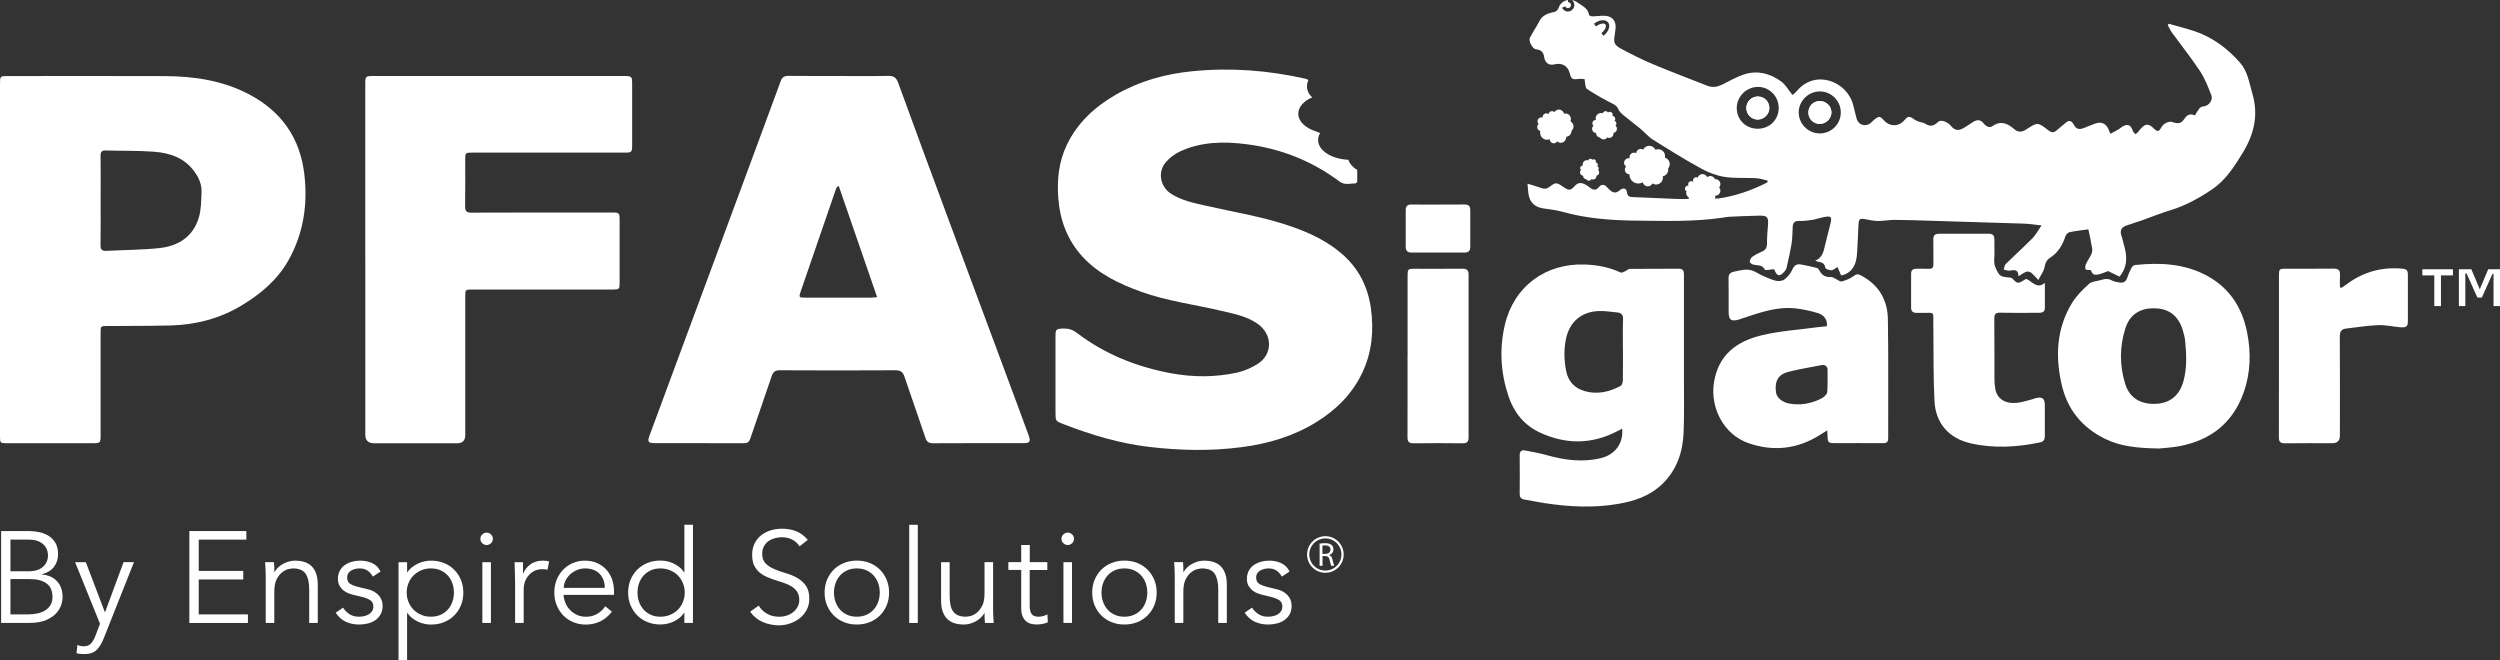 <?xml version="1.0" encoding="UTF-8"?>
<svg id="Layer_2" xmlns="http://www.w3.org/2000/svg" viewBox="0 0 560.07 147.93">
  <rect x="0" y="0" width="560.07" height="147.93" fill="#333333" stroke="none"/>
  <defs>
    <style>
      .cls-1 {
        fill: #fff;
      }

      .cls-2 {
        fill: none;
        stroke: #fff;
        stroke-miterlimit: 10;
        stroke-width: .5px;
      }
    </style>
  </defs>
  <g id="Layer_1-2" data-name="Layer_1">
    <g>
      <path class="cls-1" d="M396.38,24.19c0,1.38-1.18,2.57-2.56,2.59-1.41.02-2.57-1.12-2.59-2.53-.02-1.47,1.13-2.63,2.6-2.63,1.42.01,2.56,1.16,2.55,2.57Z"/>
      <path class="cls-1" d="M410.29,25.2c0,1.37-1.2,2.55-2.59,2.56-1.42,0-2.55-1.09-2.57-2.52-.02-1.47,1.12-2.62,2.6-2.6,1.4.01,2.57,1.18,2.56,2.56Z"/>
      <path class="cls-1" d="M504.59,20.95c-.71-2.4-1.05-4.98-2.76-6.91-2.79-3.17-6.12-5.68-10.18-7.05-1.9-.64-3.86-1.12-5.8-1.67-.07.09-.15.19-.22.28.32.58.58,1.2.97,1.73,2.09,2.88,4.32,5.66,6.28,8.62,1.08,1.64,1.81,3.54,2.52,5.39.45,1.2-.67,2.48-1.92,2.52-.26.01-.59.22-.76.44-.38.48-.67,1.02-1.01,1.56-1.06-.49-1.74-.15-2.34.75-.75,1.13-1.42,1.17-2.8.7-.43-.15-1.08.09-1.52.33-.39.22-.71.64-.93,1.04-.48.83-.84.86-1.54.16-1.29-1.29-2.04-1.24-3.36.42-.04.06-.05.14-.1.19-.22.21-.45.42-.68.63-.2-.23-.51-.43-.6-.7-.6-1.84-1.62-1.61-2.87-.66-.64.49-1.4.81-2.15,1.23-.15-.29-.24-.41-.28-.54-.58-1.77-1.74-2.32-3.43-1.63-.74.3-1.48.6-2.22.88-1.22.47-1.77.26-2.41-.9-.42-.75-1.01-.85-1.66-.29-.68.59-1.4,1.14-2.08,1.74-.65.58-1.17.51-1.87-.04-2.33-1.81-2.4-1.83-4.84-.23-1.05.68-1.85.79-2.81-.03-1.45-1.24-2.96-1.99-4.84-.65-.7.5-1.5,0-2-.63-.69-.88-1.45-.85-2.3-.34-.77.47-1.5,1.02-2.29,1.45-1.14.63-1.93.44-2.73-.55-.75-.92-2.27-1.48-2.86-.89-.93.94-1.78,1.14-2.9.4-.38-.25-.91-.27-1.35-.43-.4-.15-.82-.31-1.16-.56-1.04-.75-1.35-.74-2.17.24-1.21,1.45-3.26,1.46-4.55.03-.9-1-1.09-1.02-2.15-.2-.23.18-.43.4-.63.6-1.19,1.16-2.94.73-3.36-.84-.29-1.05-.51-2.11-.8-3.16-1.37-5.08-8.35-7.97-12.57-3.02-.17.19-.33.38-.52.55-.2.18-.43.32-.48.36-.89-1.09-1.54-2.3-2.54-3.03-2.45-1.79-5.27-2.54-8.24-1.59-1.7.54-3.29,1.47-4.91,2.28-1.09.54-2.18.75-3.35.29-4.08-1.61-8.19-3.15-12.23-4.85-2.41-1-4.74-2.19-7.05-3.42-1.64-.88-1.78-1.38-1.49-3.15.07-.46.13-.93.18-1.4.19-1.74-.76-2.84-2.54-2.87-.87-.02-1.74.13-2.6.14-.28.01-.77-.16-.79-.3-.22-1.53-1.54-2.06-2.56-2.79-.42-.3-.86-.49-1.3-.56.06.03.1.07.15.12.27.27.41.63.41,1.01,0,.76-.65,1.42-1.42,1.43h-.02c-.37,0-.72-.14-.99-.4-.13-.13-.24-.28-.31-.45l.68-.3c.04.08.09.15.15.21.13.13.34.19.48.19.36,0,.68-.33.68-.69,0-.18-.07-.34-.19-.47-.13-.13-.3-.2-.48-.2v-.47c-.97.13-1.8.78-2.11,1.78-.11.35-.51.79-.86.87-1.39.32-2.71.64-3.44,2.09-.64,1.28-1.5,2.45-2.12,3.73-.39.81.65,2.54,1.4,2.59q1.58.1,1.8,1.75c.17,1.28,1.08,1.92,2.31,1.61,1.71-.42,2.99.35,3.42,2.02.32,1.26.59,1.42,1.81,1.26.55-.07,1.12,0,1.48,0,.2.91.13,1.94.55,2.22,1.88,1.26,3.88,2.36,5.9,3.39.53.27.83.5,1.07,1.04.23.52.67,1,1.11,1.37,1.27,1.06,2.61,2.04,3.88,3.1.95.78,1.74,1.78,2.76,2.42,3.57,2.25,7.15,4.47,10.83,6.5,1.62.9,3.46,1.6,5.29,1.89,2.31.36,4.7.16,7.05.29.88.05,1.75.35,2.6.53-.06.35-.05.41-.07.42-3.48,1.76-7.12,3.06-11.01,3.6l-6.71.1c-.95,0-1.77.03-2.59,0-3.3-.13-6.6-.29-9.91-.42-.7-.03-1.12-.23-1.22-1.05-.11-.96-.9-1.13-1.66-.45q-1.09.99-2.18-.08c-.21-.2-.44-.39-.62-.61-.56-.67-1.26-.74-1.77-.11-.86,1.06-1.56.62-2.35-.02-.27-.23-.6-.4-.92-.57-.81-.41-1.52-.33-2.16.36-1.04,1.12-1.32,1.13-2.63.24-1.53-1.04-1.66-1.07-3.13.04-.62.46-1.16.45-1.82.21-.94-.34-1.91-.61-3.05-.96.09.96.11,1.64.21,2.31.3,1.84,1.34,2.88,3.15,3.2,1.43.25,2.9.34,4.29.74,5.54,1.58,11.21,1.98,16.92,2.03,6.38.06,12.76.27,19.1-.66.5-.07,1-.19,1.51-.21,2.23-.1,4.46-.2,6.7-.25,1.84-.04,2.13.32,1.99,2.14-.11,1.37-.23,2.75-.22,4.13.01.89-.32,1.41-1.1,1.77-.76.34-1.52.71-2.2,1.19-.31.22-.53.7-.57,1.09-.01.19.44.54.73.63.93.27,2.05-.05,2.67,1.15.11.23,1.21-.05,2.04-.11.04.05.1.17.15.29.55,1.3,1.16,1.41,2.1.34.23-.26.49-.58.56-.91.42-1.86.86-3.72,1.15-5.59.19-1.22.15-2.46.23-3.69.06-.95.57-1.28,1.53-1.25.93.04,1.87-.07,2.79-.22,1-.17,1.97-.53,2.96-.69,1.3-.21,1.52.05,1.22,1.33-.39,1.65-.81,3.3-1.24,4.95-.34,1.35-.48,2.82-2.23,3.56.42.13.58.2.74.22.77.14,1.4.34,1.53,1.34.03.26.89.59,1.37.57.43-.01.86-.44,1.37-.73.26.62.53,1.23.8,1.86.2-.02.35-.02.48-.07,2.33-.79,2.95-2.7,3.1-4.87.14-2.1.2-4.21.31-6.31.08-1.45.25-1.56,1.65-1.3.89.16,1.79.38,2.69.38,1.3,0,2.6-.26,3.89-.25,2.68.01,5.36.13,8.03.2,6.94.21,13.87.41,20.8.64,1.21.04,2.42.24,3.95.4-.76,1.11-1.26,2.09-1.99,2.84-1.96,1.98-4.04,3.85-6.03,5.82-.28.28-.31.81-.45,1.23.44.09.9.3,1.32.24,1.03-.16,1.98-.36,1.98,1.26.68-.4,1.2-.81,1.8-1.02.29-.11.8.03,1.07.24.54.44.99,1,1.59,1.62.58-1.16,1.25-1.99,1.39-2.9.14-.94.54-1.63,1.21-2.06,1.82-1.17,2.82-2.85,3.47-4.84.12-.38.57-.85.93-.92,1.48-.3,2.98-.46,4.21-.63.3,1.46.6,2.79.82,4.13.08.43.06.95-.11,1.34-.35.79-.88,1.49-1.23,2.28-.17.36-.26.89-.1,1.21.08.19.72.12,1.16.17.44,1.1.68,1.56,3.87.22,1.01.49,1.87.91,2.57,1.25,2.02-2.49,1.64-4.95.89-7.46-.17-.55-.25-1.13-.45-1.67-.39-1.08-.12-1.87.97-2.27,1.18-.43,2.39-.79,3.58-1.2,2.12-.75,4.2-1.62,6.35-2.26,3.38-1.01,6.41-2.69,9.32-4.63,3.13-2.11,5.06-5.18,6.99-8.34,2.54-4.18,3.5-8.45,2.1-13.19ZM360.37,6.54c-.2.53-.61,1.06-1.14,1.48l-.47-.59c.42-.33.76-.76.91-1.16.13-.33.13-.62,0-.79-.29-.36-1.22-.26-2.11.44l-.47-.59c1.17-.93,2.56-1.07,3.16-.32.31.39.36.93.12,1.53ZM393.79,28.84c-2.66.01-4.72-2.02-4.71-4.64.01-2.57,2.13-4.7,4.72-4.73,2.57-.03,4.68,2.09,4.68,4.71s-2.01,4.65-4.69,4.66ZM407.69,29.89c-2.59,0-4.72-2.12-4.73-4.7,0-2.56,2.16-4.71,4.73-4.71s4.7,2.11,4.7,4.71c-.01,2.61-2.1,4.7-4.7,4.7Z"/>
      <path class="cls-1" d="M187.99,17.03c3.67,0,7.34.05,11.01-.03,1.22-.03,1.79.39,2.21,1.53,3.63,9.97,7.31,19.93,11,29.88,5.2,14.03,10.43,28.05,15.64,42.07.87,2.34,1.74,4.69,2.59,7.04.52,1.44.28,1.76-1.22,1.76-6.72,0-13.44-.02-20.17.02-.94,0-1.41-.27-1.72-1.2-1.53-4.57-3.16-9.1-4.69-13.67-.35-1.06-.84-1.48-2-1.48-8.65.05-17.3.05-25.94,0-1.08,0-1.51.38-1.84,1.36-1.56,4.67-3.21,9.31-4.79,13.98-.25.74-.64,1.01-1.42,1-6.69-.02-13.37-.01-20.06-.02-1.32,0-1.58-.33-1.12-1.58,2.26-6.15,4.55-12.3,6.83-18.45,4.17-11.24,8.33-22.49,12.5-33.73,3.37-9.1,6.75-18.21,10.09-27.32.34-.92.84-1.2,1.77-1.19,3.78.04,7.56.02,11.34.02ZM196.5,66.57c-2.91-8.44-5.76-16.69-8.61-24.95-.42.3-.54.51-.62.75-2.63,7.63-5.25,15.27-7.88,22.9-.46,1.34-.42,1.41.99,1.41,4.9,0,9.81,0,14.71,0,.38,0,.77-.06,1.41-.1Z"/>
      <path class="cls-1" d="M305.15,83.58c-2.25,4.7-5.8,8.22-10.17,10.93-5.13,3.2-10.8,4.88-16.78,5.66-6.92.92-13.84.76-20.75-.05-6.6-.77-12.92-2.68-19.1-5.06-1.89-.72-1.89-.71-1.89-2.72-.01-5.67-.01-11.33,0-16.99,0-1.59.14-1.68,1.75-1.75,1.15-.04,2.09.25,3.02.96,6.27,4.78,13.4,7.63,21.11,9.06,4.93.92,9.91.92,14.82-.15,1.56-.35,3.11-1.04,4.48-1.87,3.53-2.15,3.51-6.65.13-9.04-2.45-1.73-5.31-2.25-8.13-2.92-6.03-1.42-12.22-2.19-18.08-4.31-4.86-1.76-9.47-3.95-13.04-7.82-3.42-3.73-5.08-8.22-5.44-13.21-.3-4.08.11-8.03,1.89-11.78,2.4-5.06,6.33-8.61,11.08-11.35,5.28-3.03,11-4.61,17.04-5.21,8.53-.85,16.95-.22,25.3,1.66.37.09.6.19.73.35-.21.42-.32.88-.32,1.38,0,1,.47,1.87,1.19,2.45-1.89.8-3.14,2.15-3.14,3.67,0,1.78,1.7,3.31,4.15,4.02.02.01.04.02.06.03.21.12.45.19.69.27-.29.49-.46,1.01-.46,1.56,0,2.37,3,4.29,6.78,4.44.28.89.98,1.69,1.99,2.3-.01.08-.01.12-.01.12,0,0,.03,1.65,0,2.52,0,.12-.37.35-.37.35-.88.01-1.8.24-2.67.03,0,0-.61-.21-.9-.43-6.22-4.65-13.22-7.41-20.89-8.38-5.04-.65-10.11-.57-14.85,1.62-1.18.54-2.31,1.41-3.17,2.39-1.95,2.23-1.29,5.58,1.24,7.16,2.33,1.44,4.96,2,7.58,2.59,6.54,1.49,13.19,2.52,19.54,4.77,3.96,1.39,7.71,3.18,10.95,5.94,3.8,3.24,5.92,7.39,6.6,12.26.7,5,.26,9.9-1.96,14.55Z"/>
      <path class="cls-1" d="M0,58.08c0-13.1,0-26.2,0-39.3,0-1.7.03-1.74,1.68-1.74,11.74,0,23.48-.04,35.22.01,6.6.03,13.04.98,18.97,4.12,7.23,3.84,11.39,9.79,12.32,17.95.78,6.78-.22,13.24-3.59,19.23-2.44,4.33-6.12,7.42-10.29,9.97-4.98,3.05-10.46,4.46-16.26,4.6-4.69.11-9.38.08-14.06.12-1.43.01-1.45.03-1.45,1.47,0,7.62,0,15.24,0,22.86,0,1.88-.04,1.92-1.87,1.92-6.4,0-12.79,0-19.19,0-1.41,0-1.48-.07-1.48-1.48C0,84.57,0,71.32,0,58.08ZM22.54,44.9c0,3.34.04,6.68-.02,10.01-.02,1.04.37,1.34,1.33,1.29,3.95-.21,7.92-.21,11.84-.62,4.28-.45,7.6-2.58,8.87-6.9.52-1.77.5-3.71.59-5.58.08-1.72-.57-3.24-1.58-4.64-2.24-3.11-5.51-4.2-9.07-4.47-3.58-.27-7.19-.17-10.78-.28-.91-.03-1.2.29-1.19,1.18.04,3.34.02,6.68.01,10.01Z"/>
      <path class="cls-1" d="M81.83,58.18c0-13.1,0-26.2,0-39.31,0-1.79.05-1.84,1.83-1.84,18.68,0,37.37,0,56.05,0,1.85,0,1.91.06,1.91,1.89,0,4.57,0,9.15,0,13.72,0,1.41-.14,1.55-1.56,1.55-11.41,0-22.83,0-34.24,0-1.57,0-1.6.02-1.6,1.56,0,3.48.03,6.97-.02,10.45-.01,1.04.24,1.44,1.4,1.44,10.47-.05,20.94-.03,31.4-.03,1.78,0,1.81.03,1.81,1.84,0,4.65,0,9.29,0,13.94,0,1.38-.09,1.47-1.5,1.47-10.5,0-21.01,0-31.51,0-1.56,0-1.57.01-1.57,1.58,0,10.34,0,20.69,0,31.03q0,1.82-1.78,1.83c-6.22,0-12.43,0-18.65,0q-1.96,0-1.96-1.92c0-13.07,0-26.13,0-39.2Z"/>
      <path class="cls-1" d="M363.39,96.04c-.46.24-.8.41-1.14.59-5.72,2.97-11.53,2.94-17.3.26-3.5-1.63-5.79-4.5-7-8.1-1.75-5.22-2.09-10.59-.83-15.98,2.01-8.6,9.07-13.87,17.93-13.55,2.79.1,5.47.6,8.01,1.79.23.11.64-.11.94-.24.4-.17.77-.57,1.16-.57,3.63-.04,7.27,0,10.9-.04,1.13-.01,1.19.63,1.19,1.48-.01,7.95,0,15.89,0,23.84,0,3.81.08,7.62-.08,11.43-.19,4.44-1.58,8.48-4.91,11.62-2.72,2.56-6.11,3.69-9.7,4.31-5.47.95-10.92.68-16.37-.14-1.54-.23-3.07-.56-4.61-.81-.77-.12-1.13-.46-1.13-1.29.03-2.87.03-5.73,0-8.6,0-.84.33-1.28,1.15-1.13,1.63.3,3.26.6,4.85,1.04,4.04,1.14,8.11,1.69,12.25.67,3.16-.78,5.03-3.36,4.71-6.57ZM363.58,78.36c0-2.25-.06-4.5.03-6.74.04-1.07-.34-1.55-1.36-1.63-1.33-.11-2.67-.36-4-.31-4.05.13-6.7,2.48-7.47,6.43-.45,2.31-.37,4.61.06,6.9.46,2.44,1.9,4,4.32,4.65,2.8.75,5.39.12,7.87-1.18.3-.16.52-.76.53-1.16.05-2.32.02-4.64.03-6.96Z"/>
      <path class="cls-1" d="M409.35,96.42c-.57.35-.96.58-1.34.83-5.15,3.36-10.7,4.02-16.43,1.98-5.41-1.93-8.48-7.87-7.61-13.5.97-6.3,5.19-9.32,10.79-10.64,4.14-.98,8.45-1.24,12.69-1.82.61-.08,1.22-.12,1.81-.18.2-1.31-.51-2.5-2.03-2.96-1.62-.49-3.3-.85-4.99-1.04-4.17-.47-8.02.96-11.88,2.22-.24.08-.47.19-.72.26-1.83.53-2.38.12-2.38-1.77,0-2.47.03-4.94-.02-7.4-.02-.95.35-1.36,1.26-1.55,1.46-.3,2.9-.75,4.37-.12.66.28,1.25.7,1.9.98,1.01.44,2.01.94,3.07,1.19.6.14,1.46.05,1.93-.3.72-.54,1.37-1.33,1.73-2.15.42-.97.98-1.38,1.97-1.2,1.22.23,2.44.48,3.64.8.24.07.43.46.59.73.58.97,1.41,1.37,2.55,1.29.34-.03.7.28,1.05.43.44.2.94.65,1.3.55.92-.25,1.88-.61,2.63-1.18.59-.45.95-.54,1.59-.21,4.01,2.06,6.05,5.46,6.12,9.82.15,8.89.04,17.78.07,26.67,0,.86-.33,1.14-1.16,1.13-3.63-.03-7.27,0-10.9-.01-1.32,0-1.48-.17-1.52-1.5-.01-.38-.04-.76-.07-1.37ZM409.43,82.78c0-.64-.58-1.12-1.22-1.01-2.25.4-6.95,1.27-8.22,1.74-1.86.68-2.46,2.28-2.09,4.51.18,1.11,1.44,2.12,2.95,2.39,2.37.42,4.6.07,6.79-.94.82-.38,1.42-.83,1.69-1.48.11-.28.11-3.42.1-5.21Z"/>
      <path class="cls-1" d="M483.53,100.47c-4.8-.08-8.53-.47-12-2.19-5.14-2.54-8.4-6.59-9.67-12.16-1.44-6.32-1.14-12.5,2.29-18.18.99-1.64,2.43-3.07,3.87-4.36.67-.59,1.87-.58,2.81-.89.79-.26,1.5-.3,2.27.13.49.27,1.1.36,1.67.46.91.16,1.52-.15,1.81-1.11.25-.79.61-1.55,1-2.28.13-.24.46-.5.73-.52,5.3-.56,10.51-.37,15.42,2.04,5.43,2.66,8.49,7.17,9.66,12.94.93,4.56.83,9.15-.76,13.61-2.39,6.73-7.26,10.57-14.16,11.95-1.95.39-3.96.46-4.95.58ZM482.48,90.48c3.45,0,5.74-1.69,6.68-5.11.81-2.94.67-5.95.38-8.95-.08-.82-.29-1.64-.53-2.43-.96-3.2-3.06-4.84-6.25-4.92-3.38-.09-5.67,1.4-6.67,4.64-1.26,4.08-1.25,8.23.02,12.31.92,2.97,3.2,4.45,6.37,4.46Z"/>
      <path class="cls-1" d="M453.9,62.47c1.38.54,2.37,2.39,4.21.91,0,1.89,0,3.73,0,5.57,0,.94-.57,1.13-1.37,1.13-2.87-.01-5.74.04-8.61-.03-1.07-.03-1.36.32-1.35,1.36.05,4.5.01,9,.03,13.5,0,.76.07,1.53.2,2.27.4,2.17,2.22,3.35,4.9,3.06,1.18-.13,2.33-.53,3.48-.82.17-.04.33-.15.51-.19,1.67-.43,2.2-.02,2.2,1.69,0,2.25-.02,4.5,0,6.75,0,.81-.26,1.27-1.11,1.45-5.21,1.07-10.44,1.39-15.65.16-4.77-1.13-7.71-4.49-7.96-9.4-.28-5.32-.18-10.66-.25-15.99-.01-.98-.03-1.96,0-2.94.02-.66-.26-.9-.91-.87-.94.04-1.89-.01-2.83.01-.81.02-1.25-.34-1.25-1.14-.01-2.54-.01-5.08,0-7.62,0-.74.36-1.14,1.15-1.12.94.02,1.89-.03,2.83.01.76.04,1.03-.27,1.02-1.02-.03-1.85.02-3.7-.02-5.55-.02-.95.39-1.28,1.31-1.28,3.71.02,7.42.02,11.12,0,.89,0,1.25.37,1.24,1.24-.02,1.49.09,2.98-.03,4.46-.1,1.2.33,2.16.91,3.12.5.84,1.35.87,2.19.95.33.03.78.04.97.25,1.04,1.16,1.28,1.22,2.59.37.18-.12.36-.23.48-.3Z"/>
      <path class="cls-1" d="M524.53,64.5c.44-.3.89-.6,1.32-.91,3.73-2.75,7.91-3.85,12.52-3.38.79.08,1.06.49,1.06,1.22,0,3.55,0,7.11,0,10.66,0,1.04-.41,1.34-1.67,1.23-1.66-.15-3.32-.54-4.97-.48-2.41.09-4.81.49-7.22.77-1.05.12-1.39.69-1.39,1.77.05,7.4.03,14.8.02,22.2q0,1.71-1.69,1.71c-3.52,0-7.05-.03-10.57.02-1.01.01-1.42-.26-1.41-1.34.03-12.12.02-24.23.02-36.35,0-1.31.12-1.42,1.46-1.42,3.6,0,7.19.02,10.79-.02,1.03-.01,1.48.34,1.42,1.39-.05.92-.01,1.85-.01,2.78.11.04.22.09.34.13Z"/>
      <path class="cls-1" d="M315.34,79.73c0-5.98,0-11.97,0-17.95,0-1.47.09-1.57,1.53-1.57,3.6,0,7.19.02,10.79-.01.98,0,1.34.35,1.34,1.34-.02,12.15-.02,24.3,0,36.44,0,.99-.33,1.34-1.33,1.33-3.67-.04-7.34-.05-11,0-1.1.02-1.35-.43-1.35-1.42.03-6.06.01-12.11.01-18.17Z"/>
      <path class="cls-1" d="M322.25,45.82c1.93,0,3.85.03,5.78-.01.92-.02,1.36.32,1.35,1.25,0,2.76,0,5.52,0,8.27,0,.86-.4,1.25-1.27,1.25-3.96-.01-7.92-.01-11.88,0-.93,0-1.31-.43-1.31-1.33.01-2.72.01-5.44,0-8.16,0-.91.39-1.3,1.33-1.27,2,.04,4,.01,6,.01Z"/>
      <path class="cls-1" d="M410.29,25.2c0,1.37-1.2,2.55-2.59,2.56-1.42,0-2.55-1.09-2.57-2.52-.02-1.47,1.12-2.62,2.6-2.6,1.4.01,2.57,1.18,2.56,2.56Z"/>
      <path class="cls-1" d="M396.38,24.19c0,1.38-1.18,2.57-2.56,2.59-1.41.02-2.57-1.12-2.59-2.53-.02-1.47,1.13-2.63,2.6-2.63,1.42.01,2.56,1.16,2.55,2.57Z"/>
    </g>
    <path class="cls-1" d="M549.52,61.69h-2.68v6.88h-1.49v-6.88h-2.68v-1.37h6.86v1.37ZM560.07,68.57h-1.45v-7.22h-.23l-2.39,5.31h-1l-2.41-5.39h-.29v7.3h-1.44v-8.25h2.79l1.89,4.48,1.89-4.48h2.66v8.25Z"/>
    <path class="cls-1" d="M374.07,36.77c0-.69-.46-1.27-1.09-1.46.03-.11.04-.23.04-.35,0-.84-.68-1.53-1.53-1.53-.22,0-.43.05-.62.13-.24-.53-.77-.89-1.39-.89s-1.12.35-1.37.86c-.16-.1-.33-.17-.53-.17-.55,0-.98.42-1.02.96-.14-.08-.3-.13-.47-.13-.57,0-1.04.47-1.04,1.04,0,.09.03.17.05.25-.07-.02-.14-.04-.22-.04-.57,0-1.04.47-1.04,1.04,0,.35.18.64.45.83-.17.18-.28.43-.28.7,0,.57.47,1.04,1.04,1.04,0,0,0,0,0,0,0,.03,0,.06,0,.09,0,1.09.88,1.97,1.97,1.97.36,0,.7-.1.99-.28.13.52.58.92,1.14.92.46,0,.85-.27,1.05-.65.24.15.51.24.81.24.84,0,1.53-.68,1.53-1.53,0-.11-.01-.21-.03-.31.7-.14,1.22-.76,1.22-1.5,0-.09-.01-.18-.03-.26.23-.27.37-.61.37-.98Z"/>
    <path class="cls-1" d="M359,31.2c.42.11.84-.07,1.06-.42.06.03.13.06.2.08.51.14,1.03-.17,1.17-.67.04-.13.04-.27.02-.4.36-.06.66-.32.76-.69s-.03-.73-.3-.97c.08-.08.16-.17.19-.29.09-.33-.1-.66-.41-.77.07-.07.13-.16.15-.27.09-.35-.11-.7-.46-.8-.05-.01-.11,0-.16-.01.02-.04.05-.08.06-.12.09-.35-.11-.7-.46-.8-.21-.06-.42,0-.57.13-.08-.13-.21-.24-.38-.28-.35-.09-.7.11-.8.46,0,0,0,0,0,0-.02,0-.04-.02-.06-.02-.66-.18-1.34.21-1.51.87-.06.22-.05.44,0,.64-.34,0-.65.2-.74.54-.07.28.03.56.22.74-.13.12-.23.27-.27.45-.14.51.17,1.03.67,1.17.06.02.13.03.19.03-.03.44.26.86.71.98.05.01.11.02.16.03.12.18.31.32.53.38Z"/>
    <path class="cls-1" d="M355.73,40.46c.32.09.65-.06.82-.33.05.03.1.05.16.06.39.11.8-.13.91-.52.03-.1.03-.21.02-.31.28-.05.52-.25.59-.54s-.02-.57-.23-.75c.07-.06.12-.13.15-.23.07-.26-.08-.51-.32-.6.05-.06.1-.12.12-.21.07-.27-.09-.55-.36-.62-.04-.01-.08,0-.12,0,.02-.03.04-.06.05-.1.07-.27-.09-.55-.36-.62-.16-.04-.32,0-.44.1-.07-.1-.16-.18-.29-.22-.27-.07-.55.09-.62.36,0,0,0,0,0,0-.01,0-.03-.01-.04-.02-.51-.14-1.04.17-1.17.68-.05.17-.04.34,0,.5-.26,0-.5.15-.57.42-.06.22.02.43.17.57-.1.09-.18.21-.21.35-.11.39.13.8.52.91.05.01.1.02.15.02-.02.34.2.67.55.76.04.01.08.02.13.02.1.14.24.25.41.3Z"/>
    <path class="cls-1" d="M352.5,28.54c.09-.58-.2-1.11-.67-1.35.04-.09.06-.19.08-.29.11-.7-.34-1.36-1.01-1.46-.17-.03-.35-.01-.51.04-.12-.47-.49-.84-.98-.92s-.93.16-1.19.55c-.11-.1-.24-.18-.4-.21-.43-.07-.83.23-.93.67-.1-.08-.22-.14-.36-.17-.45-.07-.88.26-.95.74-.01.07,0,.14,0,.22-.05-.02-.1-.05-.17-.06-.45-.07-.88.26-.95.74-.05.29.06.56.24.75-.16.13-.28.32-.31.55-.07.48.23.92.68.99,0,0,0,0,0,0,0,.03-.02.05-.02.08-.14.91.44,1.76,1.3,1.89.29.04.56,0,.82-.11.03.45.33.84.78.91.36.06.71-.12.91-.42.17.15.37.26.61.3.66.1,1.29-.38,1.4-1.09.01-.09.02-.18.02-.26.57-.03,1.06-.48,1.16-1.1.01-.08.01-.15.01-.22.21-.19.37-.46.42-.78Z"/>
    <path class="cls-1" d="M385.42,41.27c0-.63-.51-1.14-1.14-1.14-.03,0-.06.01-.08.02-.17-.42-.58-.72-1.06-.72-.27,0-.5.11-.69.26-.17-.41-.58-.69-1.05-.69-.51,0-.93.34-1.07.8-.1-.06-.21-.1-.34-.1-.39,0-.71.32-.71.71,0,.18.07.34.18.46-.13-.17-.32-.3-.56-.3-.39,0-.71.32-.71.71,0,.11.03.21.08.31-.03,0-.05-.02-.08-.02-.39,0-.71.32-.71.71,0,.26.14.47.35.59-.04.12-.08.25-.08.38,0,.43.25.79.59.98,0,.05-.03.1-.03.16,0,.58.44,1.04,1,1.11.21.2.48.32.79.32.25,0,.47-.1.65-.23.21.28.53.48.91.48.54,0,.97-.38,1.09-.89.12.04.25.08.38.08.63,0,1.14-.51,1.14-1.14,0-.1-.03-.19-.06-.28.02,0,.04.01.06.01.63,0,1.14-.51,1.14-1.14,0-.28-.11-.52-.27-.72.16-.2.27-.44.27-.72Z"/>
    <g>
      <path class="cls-1" d="M.25,118.97h6.14c.85,0,1.68.09,2.47.26s1.5.47,2.12.87c.62.41,1.11.94,1.48,1.6s.55,1.47.55,2.44c0,1.13-.32,2.09-.95,2.89-.63.8-1.53,1.34-2.69,1.61v.06c1.45.12,2.59.63,3.42,1.53s1.24,2.11,1.24,3.62c0,.33-.08.81-.25,1.45-.17.64-.51,1.28-1.03,1.91s-1.28,1.18-2.27,1.64c-.99.47-2.31.7-3.96.7H.25v-20.59ZM2.34,127.98h4.22c.5,0,1-.06,1.5-.19.49-.13.94-.33,1.34-.63s.72-.66.97-1.12c.25-.46.38-1.01.38-1.67,0-.21-.04-.51-.13-.9-.09-.39-.28-.78-.58-1.16-.3-.39-.74-.72-1.32-1-.58-.28-1.37-.42-2.36-.42H2.34v7.1ZM2.34,137.64h4.01c.76,0,1.46-.08,2.12-.23s1.23-.39,1.72-.71c.48-.32.87-.72,1.15-1.21.28-.48.42-1.07.42-1.74,0-1.36-.44-2.37-1.31-3.03s-2.15-.99-3.84-.99H2.34v7.91Z"/>
      <path class="cls-1" d="M23.52,137.2l4.16-11.26h2.33l-6.81,17.16c-.41,1.05-.93,1.88-1.56,2.5-.63.62-1.54.93-2.72.93-.29,0-.59,0-.89-.03-.3-.02-.6-.08-.89-.17l.2-1.86c.41.21.89.32,1.45.32.68,0,1.21-.21,1.6-.64.39-.43.73-1.03,1.02-1.8l.99-2.62-5.58-13.79h2.41l4.28,11.26Z"/>
      <path class="cls-1" d="M44.52,137.64h11.02v1.92h-13.12v-20.59h12.77v1.92h-10.67v7.01h9.98v1.92h-9.98v7.82Z"/>
      <path class="cls-1" d="M61.38,125.95c.04.37.06.73.07,1.09s.01.72.01,1.09h.06c.21-.37.48-.71.81-1.02.33-.31.7-.58,1.1-.8.41-.22.84-.4,1.29-.52.46-.13.91-.19,1.35-.19,1.75,0,3.03.46,3.87,1.38.83.92,1.25,2.24,1.25,3.94v8.64h-1.92v-7.53c0-1.51-.26-2.67-.79-3.48-.52-.8-1.49-1.21-2.91-1.21-.1,0-.37.04-.81.12-.45.08-.92.29-1.41.64-.49.35-.94.87-1.32,1.57-.39.7-.58,1.67-.58,2.91v6.98h-1.92v-10.62c0-.37-.01-.83-.04-1.4-.03-.56-.06-1.1-.1-1.6h1.98Z"/>
      <path class="cls-1" d="M83.52,129.18c-.29-.56-.68-1.01-1.16-1.34-.48-.33-1.08-.5-1.77-.5-.33,0-.66.04-1,.12-.34.08-.65.2-.92.36s-.49.37-.65.63c-.17.25-.25.56-.25.93,0,.64.22,1.11.67,1.4.45.29,1.11.54,2.01.76l1.95.47c.95.21,1.74.64,2.37,1.29.63.65.95,1.46.95,2.43,0,.74-.15,1.37-.45,1.9-.3.53-.7.97-1.19,1.31-.49.34-1.06.59-1.7.74-.64.16-1.29.23-1.95.23-1.05,0-2.02-.2-2.92-.6-.9-.4-1.67-1.08-2.31-2.05l1.66-1.13c.39.62.88,1.12,1.47,1.48.59.37,1.29.55,2.11.55.39,0,.78-.04,1.16-.13.39-.09.73-.22,1.03-.41.3-.18.54-.42.73-.71.18-.29.28-.63.28-1.02,0-.68-.25-1.17-.76-1.47-.5-.3-1.12-.54-1.83-.71l-1.86-.44c-.23-.06-.55-.16-.95-.29-.4-.13-.79-.34-1.16-.61-.38-.27-.7-.63-.97-1.06-.27-.44-.41-.97-.41-1.61,0-.7.14-1.31.42-1.83.28-.52.66-.95,1.13-1.28.48-.33,1.01-.58,1.61-.74.6-.17,1.22-.25,1.86-.25.95,0,1.83.18,2.65.55.81.37,1.44,1,1.89,1.89l-1.72,1.13Z"/>
      <path class="cls-1" d="M89.28,125.95h1.92v2.27h.06c.31-.47.68-.86,1.11-1.19.43-.33.87-.6,1.34-.81.47-.21.95-.37,1.44-.47.49-.1.96-.15,1.41-.15,1.07,0,2.04.18,2.92.54.88.36,1.64.86,2.28,1.5.64.64,1.14,1.4,1.5,2.27.36.87.54,1.82.54,2.85s-.18,1.98-.54,2.85c-.36.87-.86,1.63-1.5,2.27-.64.64-1.4,1.14-2.28,1.5-.88.36-1.86.54-2.92.54-.45,0-.92-.05-1.41-.15-.49-.1-.97-.25-1.44-.46-.47-.21-.91-.48-1.34-.81-.43-.33-.8-.73-1.11-1.19h-.06v10.64h-1.92v-21.99ZM101.69,132.75c0-.76-.12-1.46-.36-2.12-.24-.66-.59-1.23-1.03-1.72-.45-.48-.98-.87-1.61-1.15-.63-.28-1.34-.42-2.14-.42s-1.52.14-2.18.42c-.66.28-1.23.67-1.72,1.15-.48.48-.86,1.06-1.13,1.72s-.41,1.37-.41,2.12.14,1.46.41,2.12.65,1.23,1.13,1.72c.48.49,1.06.87,1.72,1.15s1.39.42,2.18.42,1.51-.14,2.14-.42c.63-.28,1.17-.66,1.61-1.15.45-.48.79-1.06,1.03-1.72.24-.66.36-1.37.36-2.12Z"/>
      <path class="cls-1" d="M110.42,120.71c0,.41-.15.74-.44,1-.29.26-.61.39-.96.39s-.67-.13-.96-.39-.44-.6-.44-1,.15-.74.44-1,.61-.39.96-.39.67.13.96.39c.29.26.44.6.44,1ZM109.98,139.56h-1.92v-13.61h1.92v13.61Z"/>
      <path class="cls-1" d="M115.39,130.19c0-.6-.01-1.21-.04-1.83-.03-.62-.05-1.43-.07-2.41h1.89v2.53h.06c.14-.37.33-.72.58-1.06s.56-.64.92-.92c.36-.27.78-.49,1.25-.65s1.01-.25,1.61-.25c.54,0,1.02.06,1.43.17l-.38,1.89c-.25-.1-.62-.15-1.1-.15-.74,0-1.37.14-1.89.42s-.96.64-1.31,1.08c-.35.44-.61.91-.77,1.41-.17.5-.25.99-.25,1.45v7.68h-1.92v-9.37Z"/>
      <path class="cls-1" d="M126.24,133.28c.06.68.22,1.32.49,1.92.27.6.63,1.12,1.08,1.56.45.44.96.78,1.54,1.03.58.25,1.21.38,1.89.38,1.03,0,1.91-.24,2.66-.71.75-.48,1.31-1.02,1.7-1.64l1.48,1.22c-.81,1.03-1.71,1.76-2.69,2.21-.98.45-2.03.67-3.16.67-1.01,0-1.94-.18-2.81-.54-.86-.36-1.6-.86-2.23-1.5-.62-.64-1.11-1.4-1.47-2.27-.36-.87-.54-1.82-.54-2.85s.17-1.98.52-2.85c.35-.87.83-1.63,1.45-2.27s1.35-1.14,2.18-1.5c.83-.36,1.73-.54,2.7-.54,1.03,0,1.95.18,2.76.55.81.37,1.5.86,2.05,1.47.55.61.97,1.33,1.27,2.15.29.82.44,1.7.44,2.63v.87h-11.34ZM135.49,131.71c0-1.3-.39-2.35-1.16-3.16-.78-.8-1.86-1.21-3.26-1.21-.62,0-1.22.12-1.8.36-.58.24-1.09.57-1.53.97-.44.41-.79.87-1.05,1.4s-.39,1.07-.39,1.63h9.19Z"/>
      <path class="cls-1" d="M155.24,139.56h-1.92v-2.27h-.06c-.31.46-.68.86-1.11,1.19-.43.33-.87.6-1.34.81-.47.21-.95.37-1.44.46-.49.1-.96.15-1.41.15-1.07,0-2.04-.18-2.92-.54-.88-.36-1.64-.86-2.28-1.5-.64-.64-1.14-1.4-1.5-2.27-.36-.87-.54-1.82-.54-2.85s.18-1.98.54-2.85c.36-.87.86-1.63,1.5-2.27.64-.64,1.4-1.14,2.28-1.5.88-.36,1.86-.54,2.92-.54.45,0,.92.05,1.41.15.49.1.97.25,1.44.47.47.21.91.48,1.34.81s.79.73,1.11,1.19h.06v-10.64h1.92v21.99ZM142.82,132.75c0,.76.12,1.46.36,2.12.24.66.59,1.23,1.03,1.72.45.49.98.87,1.61,1.15.63.28,1.34.42,2.14.42s1.5-.14,2.17-.42,1.25-.66,1.73-1.15c.48-.48.86-1.06,1.13-1.72.27-.66.41-1.37.41-2.12s-.14-1.46-.41-2.12c-.27-.66-.65-1.23-1.13-1.72-.48-.48-1.06-.87-1.73-1.15-.67-.28-1.39-.42-2.17-.42s-1.51.14-2.14.42c-.63.28-1.17.67-1.61,1.15-.45.48-.79,1.06-1.03,1.72-.24.66-.36,1.37-.36,2.12Z"/>
      <path class="cls-1" d="M179.12,122.37c-.91-1.34-2.24-2.01-3.98-2.01-.54,0-1.08.07-1.6.22s-.99.37-1.41.67-.75.69-1,1.16c-.25.48-.38,1.03-.38,1.67,0,.93.26,1.65.79,2.17s1.17.94,1.95,1.26c.78.33,1.62.63,2.54.89.92.26,1.77.61,2.54,1.05.77.44,1.42,1.01,1.95,1.73.52.72.79,1.7.79,2.94,0,.93-.2,1.77-.6,2.52-.4.75-.92,1.37-1.57,1.88-.65.5-1.38.89-2.18,1.16-.8.27-1.61.41-2.43.41-1.26,0-2.46-.24-3.59-.71-1.13-.47-2.1-1.25-2.89-2.34l1.92-1.37c.44.76,1.06,1.36,1.86,1.82.79.46,1.73.68,2.81.68.52,0,1.04-.08,1.57-.25.52-.16.99-.41,1.41-.73.42-.32.76-.71,1.03-1.18.27-.47.41-1,.41-1.6,0-.72-.15-1.31-.45-1.79-.3-.47-.7-.87-1.19-1.19-.49-.32-1.06-.59-1.69-.8-.63-.21-1.28-.43-1.95-.64-.67-.21-1.32-.46-1.95-.73-.63-.27-1.19-.62-1.69-1.03-.49-.42-.89-.94-1.19-1.57-.3-.63-.45-1.42-.45-2.37s.19-1.85.57-2.59c.38-.74.88-1.35,1.51-1.83.63-.48,1.34-.84,2.14-1.08.79-.23,1.61-.35,2.44-.35,1.16,0,2.22.18,3.17.55.95.37,1.83,1.02,2.65,1.95l-1.83,1.43Z"/>
      <path class="cls-1" d="M199.18,132.75c0,1.03-.18,1.98-.54,2.85-.36.87-.86,1.63-1.5,2.27-.64.64-1.4,1.14-2.28,1.5-.88.36-1.86.54-2.92.54s-2.01-.18-2.89-.54c-.88-.36-1.64-.86-2.28-1.5-.64-.64-1.14-1.4-1.5-2.27-.36-.87-.54-1.82-.54-2.85s.18-1.98.54-2.85c.36-.87.86-1.63,1.5-2.27.64-.64,1.4-1.14,2.28-1.5.88-.36,1.85-.54,2.89-.54s2.04.18,2.92.54c.88.36,1.64.86,2.28,1.5.64.64,1.14,1.4,1.5,2.27.36.87.54,1.82.54,2.85ZM197.09,132.75c0-.76-.12-1.46-.36-2.12-.24-.66-.59-1.23-1.03-1.72-.45-.48-.98-.87-1.61-1.15-.63-.28-1.34-.42-2.14-.42s-1.51.14-2.14.42c-.63.28-1.16.67-1.6,1.15-.44.48-.78,1.06-1.02,1.72-.24.66-.36,1.37-.36,2.12s.12,1.46.36,2.12c.24.66.58,1.23,1.02,1.72.44.49.97.87,1.6,1.15.63.28,1.34.42,2.14.42s1.51-.14,2.14-.42c.63-.28,1.17-.66,1.61-1.15.45-.48.79-1.06,1.03-1.72.24-.66.36-1.37.36-2.12Z"/>
      <path class="cls-1" d="M205.61,139.56h-1.92v-21.99h1.92v21.99Z"/>
      <path class="cls-1" d="M220.65,139.56c-.04-.37-.06-.73-.07-1.09-.01-.36-.01-.72-.01-1.09h-.06c-.21.37-.48.71-.81,1.02-.33.31-.7.58-1.11.8-.41.22-.84.4-1.29.52-.46.13-.91.19-1.35.19-1.75,0-3.03-.46-3.87-1.38-.83-.92-1.25-2.23-1.25-3.94v-8.64h1.92v7.53c0,.76.06,1.43.17,2.01.12.58.31,1.07.6,1.47.28.4.66.7,1.13.9.48.2,1.07.3,1.79.3.1,0,.37-.04.81-.12.45-.08.92-.29,1.41-.64.49-.35.94-.87,1.32-1.57.39-.7.58-1.67.58-2.91v-6.98h1.92v10.62c0,.37.01.83.04,1.4.03.56.06,1.1.1,1.6h-1.98Z"/>
      <path class="cls-1" d="M234.61,127.69h-3.93v8.03c0,.5.05.92.15,1.24.1.32.23.57.41.74.17.17.38.3.63.36.24.07.51.1.8.1.33,0,.67-.05,1.02-.14.35-.1.67-.22.96-.38l.09,1.77c-.72.33-1.58.49-2.59.49-.37,0-.75-.05-1.15-.15-.4-.1-.76-.28-1.09-.55-.33-.27-.6-.64-.81-1.11-.21-.47-.32-1.08-.32-1.83v-8.58h-2.88v-1.75h2.88v-3.84h1.92v3.84h3.93v1.75Z"/>
      <path class="cls-1" d="M240.6,120.71c0,.41-.15.74-.44,1-.29.26-.61.39-.96.39s-.67-.13-.96-.39-.44-.6-.44-1,.15-.74.44-1,.61-.39.96-.39.67.13.96.39c.29.26.44.6.44,1ZM240.16,139.56h-1.92v-13.61h1.92v13.61Z"/>
      <path class="cls-1" d="M259.13,132.75c0,1.03-.18,1.98-.54,2.85-.36.87-.86,1.63-1.5,2.27-.64.64-1.4,1.14-2.28,1.5-.88.36-1.86.54-2.92.54s-2.01-.18-2.89-.54c-.88-.36-1.64-.86-2.28-1.5-.64-.64-1.14-1.4-1.5-2.27-.36-.87-.54-1.82-.54-2.85s.18-1.98.54-2.85c.36-.87.86-1.63,1.5-2.27.64-.64,1.4-1.14,2.28-1.5.88-.36,1.85-.54,2.89-.54s2.04.18,2.92.54c.88.36,1.64.86,2.28,1.5.64.64,1.14,1.4,1.5,2.27.36.87.54,1.82.54,2.85ZM257.03,132.75c0-.76-.12-1.46-.36-2.12-.24-.66-.59-1.23-1.03-1.72-.45-.48-.98-.87-1.61-1.15-.63-.28-1.34-.42-2.14-.42s-1.51.14-2.14.42c-.63.28-1.16.67-1.6,1.15-.44.48-.78,1.06-1.02,1.72-.24.66-.36,1.37-.36,2.12s.12,1.46.36,2.12c.24.66.58,1.23,1.02,1.72.44.49.97.87,1.6,1.15.63.28,1.34.42,2.14.42s1.51-.14,2.14-.42c.63-.28,1.17-.66,1.61-1.15.45-.48.79-1.06,1.03-1.72.24-.66.36-1.37.36-2.12Z"/>
      <path class="cls-1" d="M265.03,125.95c.04.37.06.73.07,1.09s.01.72.01,1.09h.06c.21-.37.48-.71.81-1.02.33-.31.7-.58,1.1-.8.41-.22.84-.4,1.29-.52.46-.13.91-.19,1.35-.19,1.75,0,3.03.46,3.87,1.38.83.92,1.25,2.24,1.25,3.94v8.64h-1.92v-7.53c0-1.51-.26-2.67-.79-3.48-.52-.8-1.49-1.21-2.91-1.21-.1,0-.37.04-.81.12-.45.08-.92.29-1.41.64-.49.35-.94.87-1.32,1.57-.39.7-.58,1.67-.58,2.91v6.98h-1.92v-10.62c0-.37-.01-.83-.04-1.4-.03-.56-.06-1.1-.1-1.6h1.98Z"/>
      <path class="cls-1" d="M287.16,129.18c-.29-.56-.68-1.01-1.16-1.34s-1.08-.5-1.77-.5c-.33,0-.66.04-1,.12-.34.08-.64.2-.92.36-.27.17-.49.37-.65.63-.17.25-.25.56-.25.93,0,.64.22,1.11.67,1.4s1.12.54,2.01.76l1.95.47c.95.21,1.74.64,2.37,1.29s.95,1.46.95,2.43c0,.74-.15,1.37-.45,1.9-.3.53-.7.97-1.19,1.31-.49.34-1.06.59-1.7.74s-1.29.23-1.95.23c-1.05,0-2.02-.2-2.92-.6-.9-.4-1.67-1.08-2.31-2.05l1.66-1.13c.39.62.88,1.12,1.47,1.48.59.37,1.29.55,2.11.55.39,0,.78-.04,1.16-.13.39-.09.73-.22,1.03-.41.3-.18.54-.42.73-.71.18-.29.28-.63.28-1.02,0-.68-.25-1.17-.76-1.47-.5-.3-1.12-.54-1.83-.71l-1.86-.44c-.23-.06-.55-.16-.95-.29-.4-.13-.79-.34-1.16-.61s-.7-.63-.97-1.06c-.27-.44-.41-.97-.41-1.61,0-.7.14-1.31.42-1.83.28-.52.66-.95,1.13-1.28.48-.33,1.01-.58,1.61-.74.6-.17,1.22-.25,1.86-.25.95,0,1.83.18,2.65.55.81.37,1.44,1,1.89,1.89l-1.72,1.13Z"/>
      <circle class="cls-2" cx="296.92" cy="124.22" r="3.85"/>
      <path class="cls-1" d="M295.62,121.79c.33-.07.8-.1,1.25-.1.69,0,1.14.13,1.46.41.25.22.4.57.4.96,0,.66-.42,1.1-.95,1.28v.02c.39.13.62.49.74,1.01.16.7.28,1.19.39,1.38h-.67c-.08-.14-.19-.57-.34-1.2-.15-.69-.42-.96-1.01-.98h-.61v2.18h-.65v-4.96ZM296.27,124.08h.66c.69,0,1.13-.38,1.13-.96,0-.65-.47-.93-1.16-.94-.31,0-.54.03-.64.06v1.84Z"/>
    </g>
  </g>
</svg>